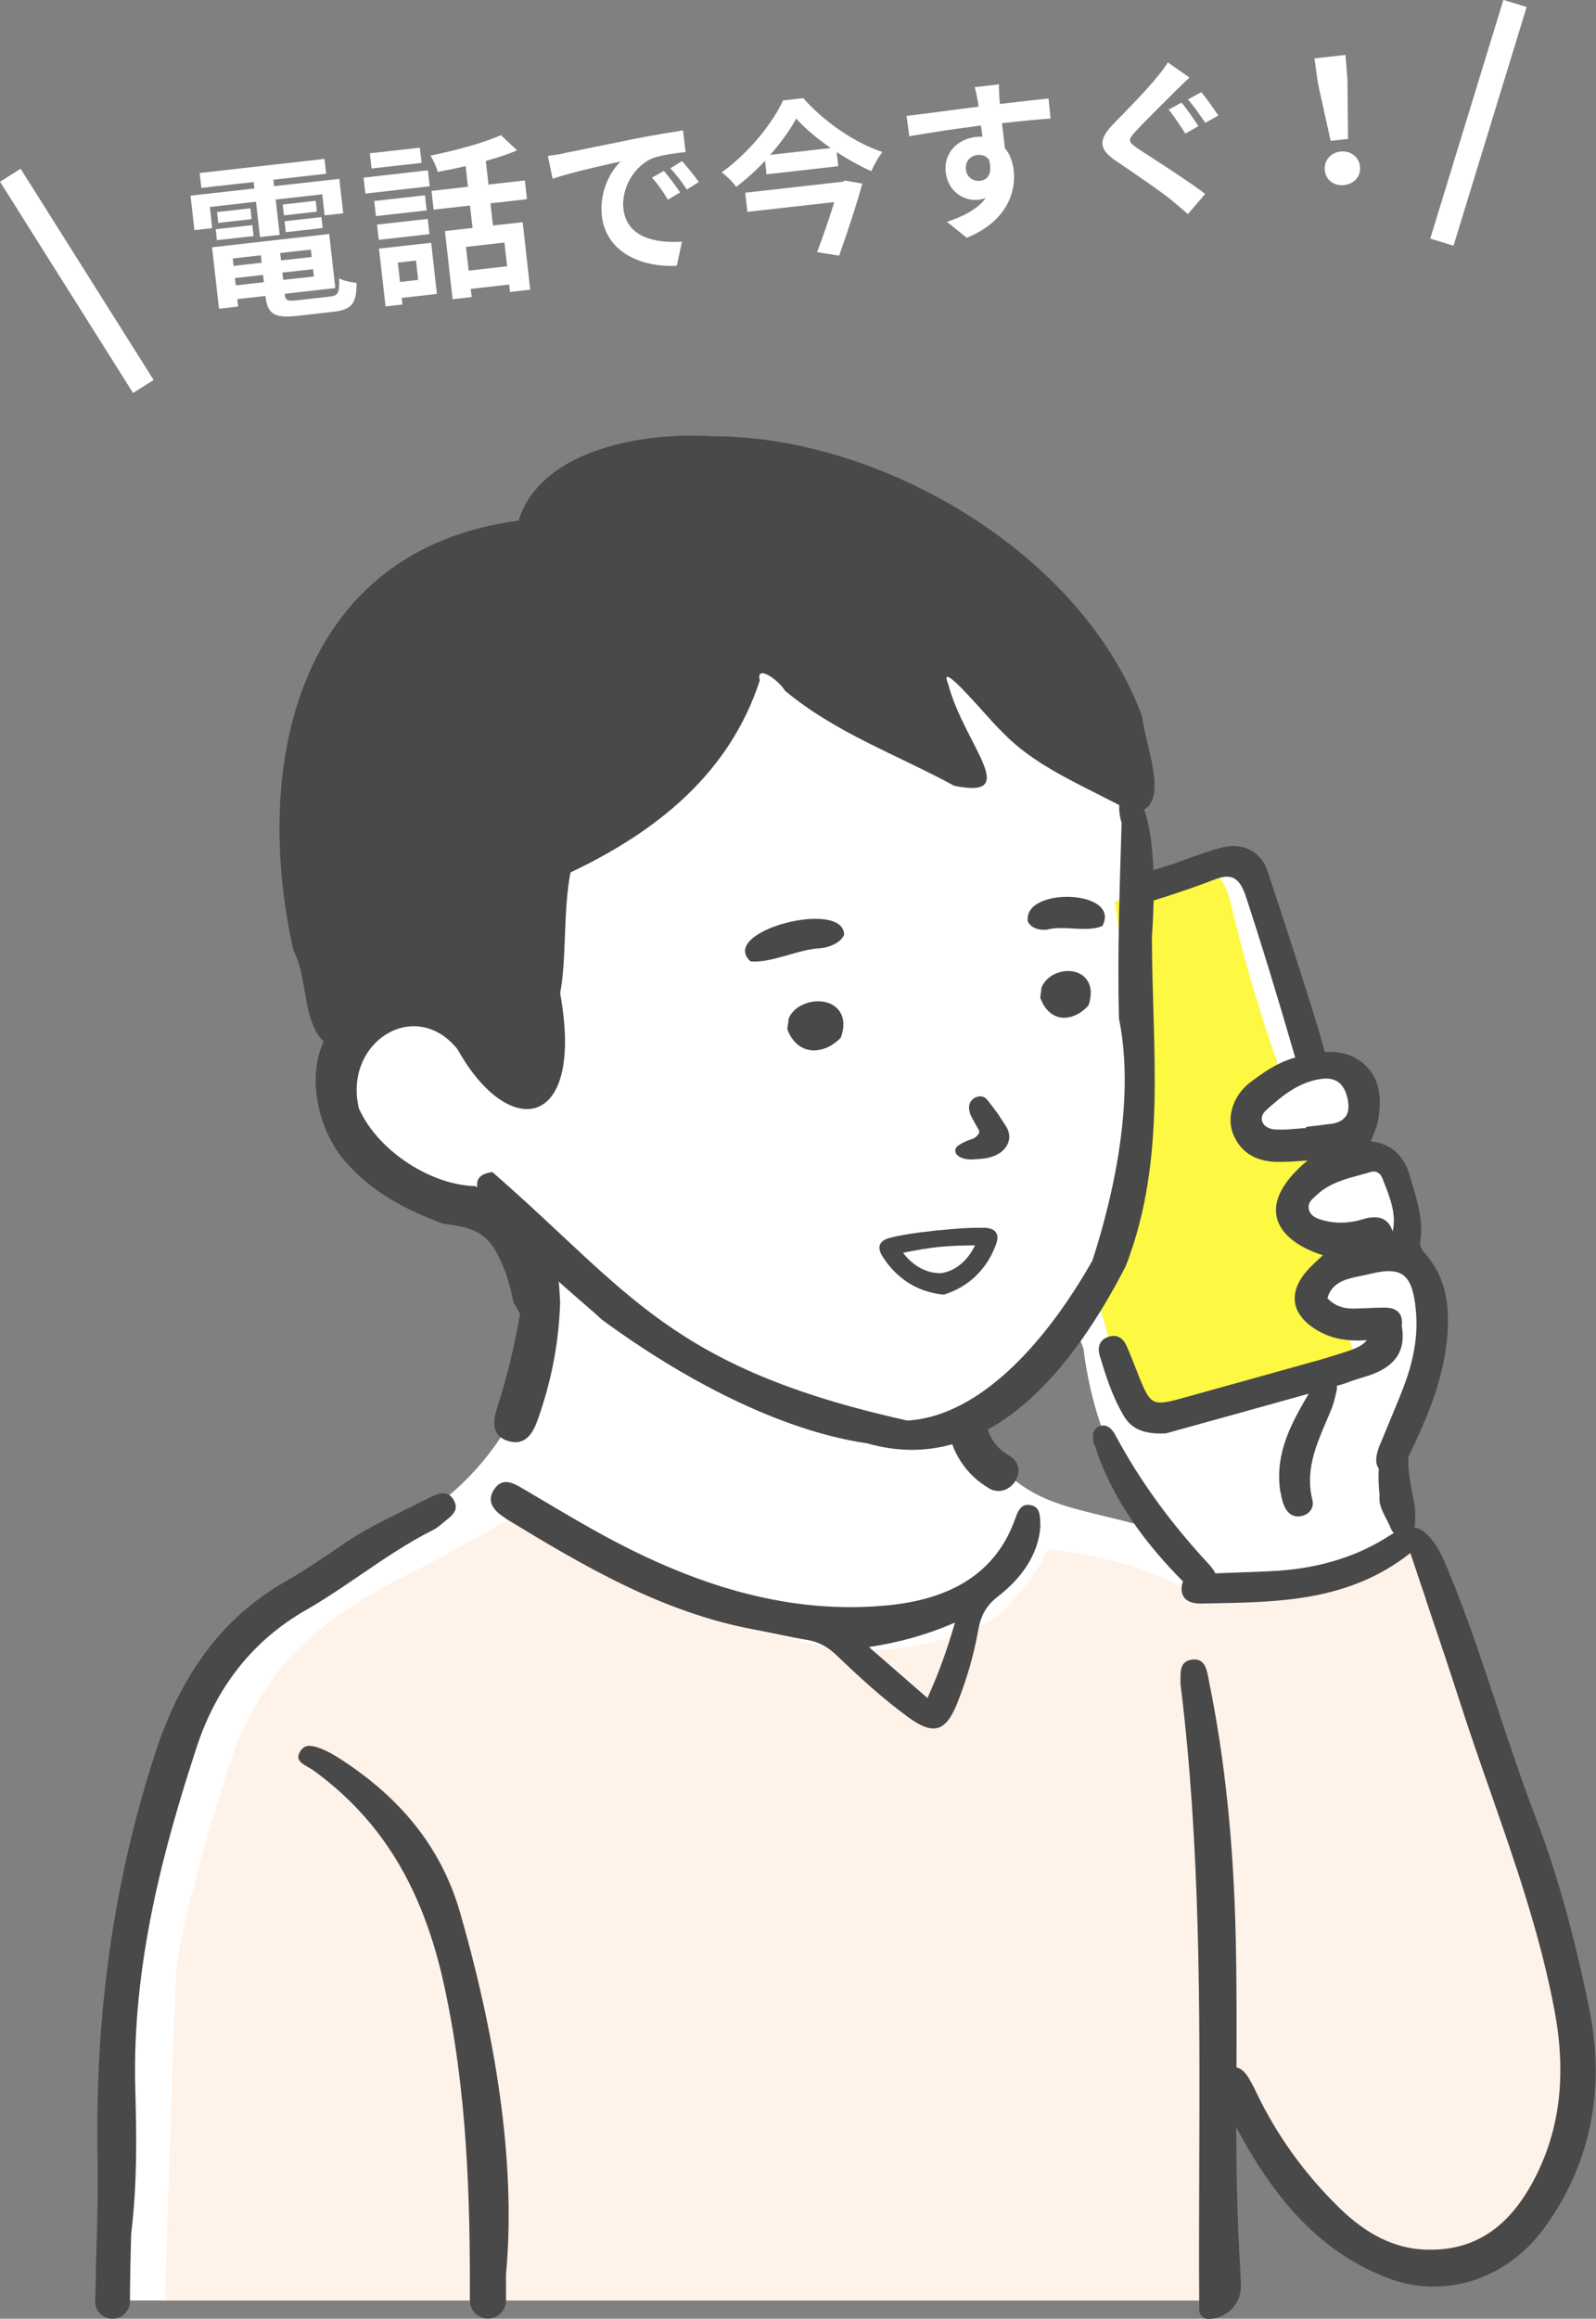 <?xml version="1.0" encoding="UTF-8"?>
<svg xmlns="http://www.w3.org/2000/svg" width="131.18" height="190.45" viewBox="0 0 131.18 190.45">
  <rect x="0" y="0" width="131.18" height="190.45" fill="#808080" stroke="none"/>
  <defs>
    <style>
      .cls-1 {
        fill: #fff;
      }

      .cls-2 {
        fill: #fdf842;
      }

      .cls-3 {
        fill: #494949;
      }

      .cls-4 {
        fill: #fff2e9;
      }
    </style>
  </defs>
  <g id="_イヤー_1" data-name="レイヤー 1"/>
  <g id="_イヤー_2" data-name="レイヤー 2">
    <g id="contents">
      <g>
        <g id="_性" data-name="男性">
          <path id="_" data-name="白" class="cls-1" d="M9.24,188.95H99.9s0-17.64,.06-18.35c.05-.71,.76,.8,2.43,3.5,1.67,2.69,3.08,5,6.16,7.57,3.08,2.57,3.66,2.44,7.5,4.17,3.85,1.73,3.85,.19,7.05-.9,3.21-1.09,3.01-2.05,4.75-5.71,1.73-3.66,1.73-5.64,2.12-8.47s-1.03-5.9-1.54-8.14c-.51-2.24-7.89-26.04-9.38-29.76-1.5-3.72-2.35-5.68-2.35-5.68,0,0-1.14-1.04-1.34-1.86-.2-.82-.52-2.53-.48-4.38,.03-1.86,.29-2.63,1.76-4.61,1.47-1.98,.96-3.54,1.03-5.91,.06-2.38,.83-2.88,0-4.69-.83-1.81-2.05-3.25-1.8-4.57,.26-1.31-.13-1.06-.51-3.3-.38-2.24-.9-1.73-1.98-2.69-1.08-.96-1.17-.19-1.6-1.06-.44-.86,.12-1.19,.47-2.47,.35-1.28-.35-2.5-1.16-3.51-.81-1.01-2.89-.96-2.89-.96,0,0-3.8-13.16-4.83-14.96-1.03-1.8-1.28-1.28-2.17-1.65-.68-.28-5.59,1.6-7.83,2.49-.02-1.44-.07-2.88-.17-4.32,.36-1.23,.4-2.55,.34-3.83-.11-2.26-.49-4.43-1.66-6.4-.1-.17-.23-.26-.38-.31-2.36-5.69-7.92-10.1-13.27-12.94-6.98-3.71-15.13-5.44-23.02-4.92-4.03,.26-8.16,1.06-11.66,3.13-1.78,1.05-3.58,1.8-5.5,2.56-.71,.28-1.4,.63-2.09,1.02-.64,.37-1.44,.9-1.82,1.2-1.32,1.04-2.77,2.47-3.68,3.62-.29,.37-.56,.75-.82,1.15-.08,.12-.16,.25-.23,.37,.02-.02-.27,.51-.26,.49-.19,.38-.36,.76-.52,1.15-.09,.22-.17,.44-.26,.65-.04,.09-.06,.16-.08,.2-.01,.05-.03,.12-.07,.22-1.16,3.74-1.5,7.39-1.89,11.19-.49,4.74-.49,9.51,1.09,14.07,.45,1.3,.94,2.59,1.17,3.94-.66,1.46-1.27,3.16-.94,4.76,.04,.19,.09,.38,.16,.57l-.02,.04c.87,1.9,1.9,3.72,3.43,5.15,2.07,1.92,4.89,2.7,7.66,3.03,1.63,1.16,3.09,2.53,4.37,4.07,.78,2.21,.92,4.62,.68,7-.05,.09-.08,.18-.09,.29-.17,1.73-.58,3.45-1.15,5.1-1.79,3.87-4.69,7.05-8.23,9.34-.06,.02-.11,.03-.17,.05-.02,0-.05,0-.07,.01-.42,.26-1.05,.65-1.81,1.12-.36,.19-.72,.36-1.09,.53-.19,.09-.3,.22-.35,.37-3.35,2.1-7.9,5-9.38,6.16-2.44,1.92-5.9,5.39-7.5,9.88-1.6,4.49-3.72,16.61-3.91,19.37-.19,2.76-.93,26.85-.93,26.85ZM79.99,116.47c.65-1.07,2.22-1.46,3.27-2.02,1.18-.63,2.17-1.61,2.99-2.65,.08-.1,.15-.19,.22-.29,.14-.02,.28-.09,.4-.22,.52-.57,1.04-1.15,1.57-1.72,.04-.04,.07-.08,.11-.12,.16,.44,.33,.88,.5,1.31,.55,4.35,1.89,8.67,4.47,12.24,.42,.58,.86,1.14,1.26,1.75,.25,.38,.49,.76,.73,1.15-2.87-1.13-5.96-1.47-8.85-2.52-3.07-1.11-5.62-3.41-6.52-6.61-.03-.11-.08-.21-.15-.28Z"/>
          <g id="_り" data-name="塗り">
            <path class="cls-2" d="M92.98,100.54c.94-3.65,0-12.52,0-15.08,0-.68-.1-1.81-.24-3.1-.17-1.56-.41-3.36-.62-4.88-.27-1.93-.5-3.41-.5-3.41l1.18-.42,.43-.15c1.48-.52,2.96-1.04,4.44-1.57,.35-.12,1.15-.59,1.52-.54,1.5,.22,1.95,2.74,2.26,4.01,1,4.07,2.2,8.09,3.59,12.04,.12,.35,.25,.72,.17,1.08-.29,1.37-4.15,1.5-3.05,3.66,.61,1.19-.87,1.12,1.56,1.33,.59,.05,1.17,.05,1.73,.04,1.75-.04,3.21-.23,3.47,.44,.34,.88,.95,1.03-.74,2.23-.73,.52-1.28,.81-1.66,1.07-.5,.35-.71,.65-.63,1.4,.13,1.31,.22,1.92,1.39,2.46,.12,.06,.25,.1,.38,.13,1.1,.29,2.31-.12,2.46,.77,.16,.99-.31,1.99-1.12,2.4-.13,.07-.26,.13-.38,.2-.64,.37-1.1,.84-.71,1.69,.41,.88,.73,1.51,1.72,1.88,.15,.05,.31,.1,.48,.15,.1,.02,.2,.05,.31,.08,.09,.24,.19,.47,.3,.71,.24,.84,.46,1.69,.66,2.55-.22,.07-.45,.14-.69,.22-.71,.23-1.53,.49-2.4,.76-4.69,1.48-10.91,3.38-10.91,3.38,0,0-1.69,1.22-2.97,.47-1.28-.74-2.7-3.17-2.77-4.19-.03-.45-.28-1.51-.55-2.55-.08-.31-.16-.61-.24-.89-.26-.94-.47-1.69-.47-1.69,0,0,1.68-3.04,2.62-6.69Z"/>
            <path class="cls-4" d="M13.56,188.95s.69-22.71,.92-26.85,3.99-15.95,4.6-17.86c.61-1.92,2.61-5.75,4.68-8.05,2.07-2.3,5.9-4.98,9.2-6.59,2.73-1.33,7.34-3.92,8.86-4.78,.09-.09,.2-.15,.33-.18l.17-.1,.05,.08c.09,0,.18,.04,.27,.09,5.6,3.05,11.38,5.89,17.33,8.21,2.86,1.11,5.82,2.08,8.88,2.46,3.26,.41,6.27-.04,9.4-.94,1.72-.49,3.19-1.06,4.45-2.38,1.15-1.2,2.16-2.56,3.06-3.96-.02-.41,.34-.9,.88-.82,4.12,.56,8.26,1.55,11.77,3.84,3.89,.13,7.82,0,11.51-1.34,1.04-.37,2.02-.86,2.96-1.43,.81-.49,1.61-1.05,2.56-1.2,1.31-.21,2.81,.72,2.89,2.03,.03,.06,.06,.12,.08,.19,.38,1.52,.7,3.05,.99,4.58l.74,1.93s3.62,10.29,5.65,16.91c2.04,6.62,4.15,11.87,4.17,16.25,.01,4.38,.67,4.84-1.11,8.51-1.78,3.67-2.39,4.99-5.55,7.03-3.16,2.04-3.79,3.57-7.22,1.78-3.43-1.78-4.75-2.09-7.91-5.5-3.16-3.41-7.55-9.32-7.55-9.32l.36,17.42H13.56Z"/>
          </g>
          <g id="_ウトライン" data-name="アウトライン">
            <g>
              <path class="cls-3" d="M7.87,186.62c.1-3.09,.21-6.28,.15-9.42-.22-11.81,1.32-22.66,4.73-33.18,2.13-6.58,5.61-11.19,10.64-14.08,1.71-.98,3.36-2.1,4.76-3.07,1.62-1.12,3.4-2,5.13-2.85,.62-.31,1.27-.62,1.9-.95,.41-.21,.85-.42,1.25-.42,.37,0,.65,.19,.87,.57,.45,.8-.12,1.25-.73,1.73-.08,.07-.17,.13-.24,.2-.29,.25-.54,.42-.78,.54-2.09,1.05-4.05,2.39-5.94,3.68-1.44,.98-2.92,1.99-4.46,2.87-4.33,2.48-7.35,6.27-8.98,11.25-2.66,8.12-5.34,17.8-5.05,28.09,.11,4.03,.16,7.7-.33,11.83,0,.05,0,.09-.01,.14-.06,2.08-.09,3.82-.1,5.48,0,.78-.65,1.42-1.43,1.42-.39,0-.76-.15-1.03-.43-.27-.28-.41-.65-.4-1.03,.02-.79,.05-1.57,.08-2.36Z"/>
              <path class="cls-3" d="M25.49,143.41c.39,0,.83,.18,1.25,.37,.55,.25,1.06,.58,1.5,.87,4.99,3.29,8.13,7.38,9.59,12.49,3.26,11.37,4.53,21.35,3.76,29.68,0,.05,0,.09,0,.14v1.99c0,.82-.67,1.49-1.49,1.49-.4,0-.77-.16-1.05-.44-.28-.28-.43-.66-.43-1.05,.03-8.34-.21-17.26-2.15-26.04-1.75-7.92-5.16-13.48-10.74-17.52-.12-.08-.25-.16-.4-.24-.35-.2-.72-.41-.8-.72-.04-.18,.01-.38,.17-.62,.19-.28,.44-.42,.78-.42Z"/>
              <path class="cls-3" d="M89.99,118.69c.1,.29,.27,.89,.5,1.47,1.53,3.75,3.93,6.9,6.75,9.74-.07,.14-.11,.31-.12,.52-.02,.37,.08,.66,.29,.88,.26,.27,.68,.41,1.26,.41l1.03-.02c5.49-.1,11.17-.2,16.12-4.05l.1-.08,.04,.12c.42,1.26,.84,2.49,1.25,3.71v.04c.97,2.85,1.88,5.55,2.76,8.29,.79,2.46,1.65,4.93,2.49,7.33,2.04,5.84,4.15,11.87,5.31,18.09,1.01,5.38,.43,9.98-1.78,14.07-2.02,3.75-4.76,5.57-8.38,5.57-.19,0-.38,0-.58-.01-2.44-.12-4.71-1.24-6.94-3.42-2.89-2.82-5.2-6.04-6.87-9.57-.16-.35-.35-.7-.55-1.04-.31-.53-.65-.84-1.04-.94v-.19c.01-3.43,.02-6.97-.06-10.45-.18-7.8-.89-14.67-2.19-21.02-.01-.07-.03-.14-.04-.22-.15-.8-.31-1.62-1.16-1.62-.08,0-.17,0-.26,.02-.92,.15-.9,.95-.89,1.72,0,.07,0,.14,0,.2,0,.03,0,.05,0,.08,1.64,13.23,1.59,26.7,1.54,39.72-.01,3.84-.03,7.8,0,11.7,0,.4,.33,.73,.74,.73,.73,0,1.41-.29,1.92-.81,.51-.52,.78-1.21,.76-1.94-.02-.65-.04-1.26-.08-1.85-.05-.81-.08-1.52-.11-2.16-.05-1.22-.1-2.48-.13-3.88-.04-1.69-.05-3.39-.06-5.09,2.78,5.15,6.47,10.24,12.8,12.49,1.08,.38,2.22,.58,3.4,.58,3.63,0,7.01-1.82,9.26-5,3.71-5.23,4.9-11.27,3.53-17.95-1.25-6.09-2.65-11.06-4.4-15.64-1.13-2.95-2.14-6-3.12-8.95-1.25-3.77-2.54-7.67-4.1-11.41-.26-.63-.56-1.35-.98-1.96-.62-.91-1.15-1.36-1.75-1.45,.04-.13,.06-.26,.06-.41,.02-.55,.03-1.13-.08-1.66-.26-1.24-.53-2.46-.47-3.72,1.57-3.27,3.37-7.25,3.24-11.63-.06-2.02-.64-3.64-1.78-4.96-.3-.35-.56-.65-.48-1.15,.25-1.61-.21-3.12-.64-4.59-.08-.27-.16-.53-.24-.8-.46-1.64-1.56-2.6-3.19-2.79,.06-.17,.13-.33,.2-.49,.17-.42,.33-.81,.4-1.22,.25-1.43,.37-3.48-1.37-4.81-.65-.49-1.37-.76-2.23-.81-.24-.02-.5-.01-.77,0-.44-1.54-.83-2.87-1.23-4.11-1.12-3.55-2.3-7.2-3.52-10.83-.45-1.35-1.73-2.14-3.2-1.96-.17,.02-.35,.06-.52,.1-.57,.15-1.13,.33-1.7,.52-.73,.25-1.48,.53-2.26,.82l-.06,.02-3.23,.99-.44,.13c-.05,.62,.1,.83,0,1.44,0,.03,0,.08,.02,.14,.08,.29,.34,.84,.34,.84l.12-.04,2.97-.94c1.03-.34,2.12-.71,3.19-1.12,.15-.06,.3-.12,.45-.17,.3-.12,.56-.19,.8-.22,.84-.1,1.35,.36,1.76,1.58,1.32,4.01,2.61,8.24,4.07,13.27h-.04c-.93,.26-1.79,.72-2.56,1.24-.4,.27-.78,.55-1.14,.82-1.33,1.03-1.91,2.77-1.39,4.15,.57,1.48,1.75,2.28,3.51,2.35,.36,.01,.72,0,1.1-.01,.24-.01,.49-.03,.76-.05,.24-.02,.5-.03,.77-.05-.47,.39-.88,.78-1.23,1.17-1.06,1.19-1.52,2.34-1.32,3.4,.23,1.22,1.33,2.26,3.13,2.97,.22,.09,.45,.17,.68,.24-.11,.1-.21,.19-.31,.29-.06,.05-.12,.11-.17,.16-.25,.23-.49,.45-.71,.7-.85,.91-1.23,1.86-1.1,2.73,.13,.88,.78,1.68,1.87,2.31,.55,.32,1.13,.54,1.76,.67,.69,.14,1.43,.18,2.26,.11-.28,.43-.88,.7-1.94,1.04-.41,.13-.88,.27-1.44,.44l-.3,.09-.06,.02c-3.8,1.06-7.59,2.12-11.39,3.17-2.44,.68-2.63,.58-3.55-1.68-.35-.87-.67-1.75-1.05-2.6-.26-.59-.73-.97-1.43-.77-.79,.22-.98,.86-.79,1.53,.52,1.74,1.08,3.49,2.03,5.05,.72,1.19,1.95,1.44,3.42,1.37,1.73-.48,3.61-1,5.49-1.52,2.08-.58,4.17-1.16,6.25-1.74-1.39,2.38-2.77,4.79-2.36,7.91,.08,.32,.14,.81,.32,1.25,.24,.6,.69,1.03,1.4,.9,.7-.13,1.1-.71,.94-1.33-.69-2.76,.58-5.06,1.56-7.45,.18-.44,.29-.92,.4-1.39,.05-.19,.07-.37,.05-.54,.13-.04,.27-.07,.4-.11,.3-.09,.6-.19,.89-.32h.02l1.09-.34c1.36-.41,2.25-1.03,2.69-1.88h0c.33-.63,.4-1.39,.24-2.3h0c.04-.17,.03-.35,0-.54-.13-.63-.59-.93-1.43-.93-.45,0-.9,.02-1.34,.04-.38,.02-.77,.03-1.15,.04-.9,.02-1.59-.24-2.16-.82l-.02-.02s0-.02,0-.02c.21-.78,.76-1.29,1.68-1.57,.4-.12,.83-.21,1.24-.29,.25-.05,.49-.1,.73-.16,.33-.08,.61-.13,.87-.16,.46-.06,.84-.04,1.17,.04,.88,.24,1.31,1.05,1.52,2.66,.12,.93,.14,1.88,.04,2.83-.03,.28-.07,.56-.12,.85-.13,.75-.32,1.51-.58,2.28-.39,1.14-.87,2.27-1.33,3.37-.22,.52-.43,1.03-.64,1.55-.05,.11-.09,.23-.14,.34-.14,.32-.28,.65-.36,.99-.15,.62-.06,1.02,.14,1.28h0c-.06,.71-.01,1.44,.06,2.2-.12,.97,.55,1.78,.92,2.69,.06,.16,.15,.29,.25,.4-.12,.07-.25,.14-.38,.23-2.79,1.79-6.03,2.75-9.91,2.91-1.3,.06-2.61,.1-3.91,.15l-.46,.02c-.14-.28-.35-.54-.56-.77-2.98-3.21-5.58-6.69-7.65-10.56-.25-.48-.68-1-1.34-.75-.55,.21-.59,.74-.42,1.58Zm20.58-26.96c-.23,.32-.64,.52-1.21,.59h-.06c-.23,.03-.46,.06-.7,.09-.19,.02-1.25,.15-1.25,.15v.09c-.24,.01-.49,.04-.74,.06-.46,.04-.93,.08-1.39,.07-.17,0-.35,0-.51-.02-.47-.05-.84-.29-.96-.63-.11-.32,0-.66,.32-.94,.18-.17,.37-.34,.56-.5,1.09-.95,2.38-1.87,4.02-2.08h.04c1.14-.14,1.84,.44,2.09,1.72,.11,.61,.05,1.09-.2,1.42Zm3.9,9.42c-.17-.53-.45-.88-.86-1.05-.26-.11-.57-.14-.94-.1-.21,.03-.43,.07-.68,.15-.37,.11-.74,.19-1.1,.23-.71,.09-1.41,.04-2.06-.13-.57-.15-1.09-.33-1.24-.88-.15-.53,.22-.85,.6-1.19l.13-.11c1-.9,2.27-1.24,3.5-1.57,.24-.06,.47-.13,.71-.2,.05-.01,.09-.03,.14-.04,.05-.02,.1-.03,.15-.03,.51-.06,.75,.39,.82,.59l.14,.36c.49,1.26,1,2.55,.69,3.97Z"/>
              <path class="cls-3" d="M41.49,124.68c6.45,3.93,12.95,7.77,20.54,9.17,1.43,.26,2.85,.61,4.28,.84,.93,.15,1.66,.53,2.34,1.17,1.94,1.84,3.9,3.67,6.08,5.24,1.99,1.43,3.01,1.13,3.93-1.16,.79-1.97,1.38-4,1.75-6.08,.21-1.16,.64-1.98,1.61-2.73,1.96-1.51,3.31-3.45,3.49-5.7-.02-.94,0-1.63-.77-1.8-.78-.17-1.06,.43-1.27,1.04-1.73,4.97-5.93,6.75-10.56,7.19-7.92,.76-15.28-1.55-22.24-5.18-2.57-1.34-5.05-2.86-7.56-4.33-.86-.51-1.76-1.09-2.49-.03-.7,1.02,.02,1.82,.88,2.34Zm29.95,10.6c2.44-.38,4.61-.95,7.05-2.01-.64,2.25-1.32,4.11-2.26,6.2-1.7-1.48-3.25-2.83-4.8-4.18Z"/>
              <path class="cls-3" d="M81.28,122.23c-1.72-.98-2.95-2.73-3.3-4.68-.15-.84,.31-1.69,1.18-1.89,.8-.19,1.75,.34,1.89,1.18,.21,1.21,.86,2.13,1.92,2.74,1.76,1.01,.06,3.67-1.7,2.66Z"/>
              <path class="cls-3" d="M41.74,118.35c-1.39-.43-1.22-1.68-.88-2.72,1.15-3.54,1.88-7.16,2.38-10.84,.1-.75,.27-1.62,1.28-1.63,1.14-.01,1.25,.95,1.36,1.75,.12,.87,.13,1.75,.16,2.09-.13,3.63-.8,6.63-1.82,9.55-.39,1.11-1,2.26-2.48,1.8Z"/>
            </g>
            <g>
              <path class="cls-3" d="M80.31,95.21h-.08c-.07,0-.13,.01-.2,.02-.09,0-.18,0-.26,0-.21,0-.4-.03-.57-.08-.73-.21-.71-.61-.66-.78,.06-.19,.24-.3,.41-.4l.03-.02c.15-.09,.32-.17,.44-.22,.1-.04,.2-.08,.3-.11,.11-.04,.22-.07,.31-.12,.15-.08,.28-.19,.37-.32,.06-.08,.09-.15,.09-.21,0-.11-.1-.27-.18-.4-.11-.18-.22-.38-.32-.59-.34-.54-.43-1.05-.25-1.42,.14-.29,.43-.48,.79-.51,.02,0,.04,0,.06,0,.35,.01,.52,.24,.63,.38l.43,.56c.12,.16,.24,.32,.36,.48,.09,.13,.18,.27,.27,.42,.07,.11,.14,.22,.23,.35,.16,.23,.34,.5,.41,.82,.11,.48-.04,.98-.43,1.38-.4,.42-.98,.6-1.39,.68-.26,.05-.53,.07-.78,.09Z"/>
              <path class="cls-3" d="M85.63,81.07c.25-.61,.85-1.08,1.59-1.25,.81-.18,1.59,.03,2.03,.55,.31,.36,.6,1.02,.23,2.17l-.02,.05-.04,.04c-.43,.47-.96,.79-1.49,.91h0c-1.06,.24-1.96-.34-2.41-1.54l-.02-.06,.11-.84v-.03Z"/>
              <path class="cls-3" d="M64.84,83.62c.28-.64,.94-1.13,1.77-1.31,.9-.19,1.77,.03,2.26,.58,.34,.38,.67,1.08,.26,2.28l-.02,.06-.04,.04c-.48,.49-1.07,.83-1.66,.95h0c-1.18,.25-2.18-.36-2.68-1.63l-.02-.06,.12-.88v-.03Z"/>
              <path class="cls-3" d="M67.49,77.88c-1.87,.07-3.97,1.22-5.8,1.09-2.71-2.48,7.67-5.17,7.69-2.19-.27,.64-1.14,1.01-1.89,1.1Z"/>
              <path class="cls-3" d="M86.1,76.35c-.58,.09-1.3-.07-1.61-.63-.51-2.9,7.71-2.69,6.12,.34-1.34,.55-3.11-.08-4.52,.29Z"/>
              <path class="cls-3" d="M24.09,78.01c1.25,2.29,.71,5.72,2.51,7.55-1.43,3.09-.36,7.37,1.74,9.8,2.25,2.6,5.04,4.01,8.04,5.14,1.72,.23,3.26,.43,4.27,2.1,.77,1.28,1.27,2.83,1.54,4.34,.87,1.44,1.65,3.05,1.65,4.49,0,.22,.05,.42,.12,.59,.08-.33,.15-.64,.2-.94,.36-2.08,.96-4.2,1.18-6.33,1.92,1.73,3.65,3.16,4.09,3.61,6.62,4.87,14.61,9.13,21.84,10.19,10.04,2.88,17.08-6.42,21.26-14.56,3.41-8.77,2.16-17.76,2.15-27.04,.39-5.52-.03-8.77-.64-10.46,1.88-1.06,.12-5.33-.19-7.71-5.02-13.48-21.59-23.01-35.4-22.95-5.2-.35-13.98,.95-15.82,6.93-18.16,2.4-21.95,20.01-18.52,35.27Zm13.52,8.18c4.25,7.6,10.47,6.6,8.43-4.61,.55-2.89,.23-6.71,.85-9.92,7.1-3.37,13.06-8.12,15.56-15.77-.35-1.33,1.47-.13,2.08,.85,4.19,3.48,9.11,5.2,13.9,7.8,5.65,1.16,.8-3.41-.49-8.34-1.01-2.44,3.63,3.23,4.33,3.81,2.51,2.69,5.92,4.15,9.73,6.12-.03,.41,.02,.91,.19,1.46-.15,4.98-.36,10.62-.22,16.06,1.29,6.28-.26,13.98-2.18,19.88-3.38,6-8.89,12.77-15.21,13.15-19.54-4.34-22.8-10.57-34.11-20.41-1,.12-1.35,.58-1.24,1.25-.05-.03-.11-.06-.16-.1-3.41-.04-7.91-2.7-9.57-6.37-1.31-5.44,4.63-9.22,8.12-4.85Z"/>
              <path class="cls-3" d="M80.86,100.85c-1.22-.03-2.45,.08-3.64,.2h-.15l-.53,.07c-1.35,.14-2.37,.3-3.32,.53-.49,.12-.78,.31-.89,.58-.11,.27-.04,.6,.24,1.02,1.16,1.8,2.86,2.86,4.92,3.08h.09l.08-.02c1.97-.64,3.42-2.03,4.18-4.03,.18-.47,.19-.81,.02-1.05-.16-.25-.49-.37-.99-.39Zm-.72,1.44c-.62,1.28-1.6,2.09-2.76,2.28-1.17,.04-2.29-.54-3.16-1.67,1.03-.21,2-.38,2.94-.48,.94-.09,1.92-.13,2.98-.13Z"/>
            </g>
          </g>
        </g>
        <g>
          <g>
            <path class="cls-1" d="M17.44,18.74l-1.46,.16-.32-2.83,5.25-.59-.06-.53-4.3,.48-.14-1.22,10.26-1.16,.14,1.22-4.34,.49,.06,.53,5.36-.6,.32,2.83-1.53,.17-.19-1.73-3.83,.43,.33,2.9-1.62,.18-.33-2.9-3.79,.43,.19,1.73Zm9.67,5.62c.7-.08,.8-.3,.76-1.5,.36,.2,1.01,.34,1.44,.38,0,1.69-.4,2.2-1.92,2.37l-2.92,.33c-1.91,.21-2.48-.13-2.65-1.59v-.04l-2.32,.26,.07,.61-1.57,.18-.57-5.05,9.63-1.09,.5,4.44-4.16,.47v.04c.06,.52,.22,.58,1.07,.49l2.63-.3Zm-9.38-5.53l3.01-.34,.1,.9-3.01,.34-.1-.9Zm2.95-.83l-2.74,.31-.1-.89,2.74-.31,.1,.89Zm-1.55,3.23l.07,.61,2.31-.26-.07-.61-2.31,.26Zm2.56,1.95l-.07-.6-2.31,.26,.07,.6,2.31-.26Zm3.86-2.68l-2.52,.28,.07,.61,2.52-.28-.07-.61Zm.25,2.21l-.07-.6-2.52,.28,.07,.6,2.52-.28Zm.15-6.22l.1,.89-2.71,.31-.1-.89,2.71-.31Zm-2.56,1.68l3.03-.34,.1,.9-3.03,.34-.1-.9Z"/>
            <path class="cls-1" d="M29.88,14.59l5.29-.6,.15,1.31-5.29,.6-.15-1.31Zm4.77-1.21l-4.11,.46-.14-1.25,4.11-.46,.14,1.25Zm.43,3.9l-4.18,.47-.14-1.24,4.17-.47,.14,1.24Zm-4.1,1.17l4.18-.47,.14,1.25-4.17,.47-.14-1.25Zm4.94,5.69l-2.9,.33,.06,.54-1.39,.16-.54-4.75,4.29-.48,.47,4.2Zm-3.22-2.57l.18,1.59,1.49-.17-.18-1.59-1.49,.17Zm7.61-4.89l.21,1.84,2.44-.27,.62,5.54-1.66,.19-.07-.61-3.16,.36,.08,.67-1.57,.18-.63-5.6,2.27-.26-.21-1.84-2.99,.34-.17-1.54,2.99-.34-.19-1.7c-.77,.19-1.55,.34-2.29,.48-.1-.4-.38-1-.6-1.34,2.07-.42,4.37-1.04,5.79-1.68l1.33,1.25c-.77,.33-1.64,.61-2.57,.87l.22,1.94,2.99-.34,.17,1.54-2.99,.34Zm1.15,3.24l-3.16,.36,.22,1.95,3.16-.36-.22-1.95Z"/>
            <path class="cls-1" d="M46.37,12.58c1.14-.23,3.4-.69,5.9-1.2,1.41-.27,2.9-.52,3.87-.67l.21,1.78c-.74,.08-1.92,.23-2.64,.48-1.62,.63-2.66,2.55-2.47,4.18,.26,2.27,2.46,2.85,4.81,2.7l-.42,1.98c-2.92,.15-5.82-1.11-6.16-4.1-.22-1.99,.7-3.67,1.55-4.47-1.18,.26-4.04,.89-5.6,1.42l-.39-1.87c.55-.08,1.08-.16,1.34-.22Zm9.53,3.23l-1.01,.59c-.43-.73-.79-1.24-1.3-1.81l.98-.55c.39,.46,1,1.24,1.33,1.77Zm1.54-.86l-.99,.62c-.46-.71-.84-1.19-1.35-1.75l.96-.59c.4,.45,1.02,1.21,1.38,1.72Z"/>
            <path class="cls-1" d="M66.01,8.05c1.73,1.96,4.23,3.67,6.52,4.44-.37,.46-.67,1.03-.92,1.57-.93-.42-1.91-.96-2.84-1.57l.13,1.16-5.9,.67-.12-1.11c-.72,.77-1.52,1.5-2.37,2.14-.25-.37-.79-.9-1.19-1.2,2.21-1.56,4.2-4.05,5.04-5.9l1.66-.19Zm3.5,6.79l1.37,.24c-.49,1.78-1.25,4.06-1.91,5.92l-1.81-.29c.48-1.27,1.02-2.83,1.41-4.11l-7.14,.8-.18-1.57,7.98-.9,.28-.1Zm-1.23-2.68c-1.12-.78-2.13-1.62-2.84-2.42-.5,.93-1.24,1.97-2.14,2.98l4.98-.56Z"/>
            <path class="cls-1" d="M86.35,9.74c-.84,.05-2.14,.17-4,.38,.09,.69,.18,1.45,.24,2.04,.41,.48,.65,1.13,.73,1.85,.2,1.79-.6,4.2-3.86,5.52l-1.63-1.31c1.36-.45,2.52-1.04,3.19-1.95-.19,.06-.4,.12-.62,.14-1.07,.12-2.47-.58-2.67-2.27-.18-1.56,.96-2.72,2.47-2.89,.2-.02,.38-.03,.55-.02l-.12-.92c-2.08,.26-4.21,.59-5.89,.88l-.23-1.67c1.57-.18,4.07-.53,5.92-.76-.02-.17-.04-.32-.06-.42-.08-.44-.18-.97-.26-1.18l2-.23c-.02,.23,.02,.97,.04,1.19,.01,.11,.02,.25,.03,.42,1.39-.16,3.27-.38,4-.45l.17,1.63Zm-5.78,5.11c.57-.06,1.04-.55,.72-1.73-.23-.31-.57-.43-.96-.39-.53,.06-1.02,.48-.94,1.21,.07,.64,.63,.97,1.17,.91Z"/>
            <path class="cls-1" d="M97.76,6.38c-.41,.37-.81,.78-1.12,1.07-.81,.83-2.46,2.43-3.29,3.33-.67,.71-.64,.86,.17,1.42,1.14,.76,4.02,2.56,5.54,3.73l-1.43,1.66c-.42-.39-.9-.77-1.34-1.15-.86-.71-3.16-2.27-4.53-3.2-1.51-1-1.48-1.78-.23-3.08,.99-1,2.69-2.74,3.52-3.77,.35-.42,.76-.93,.93-1.27l1.79,1.25Zm.76,3.97l-1.09,.62c-.36-.54-.94-1.46-1.38-1.97l1.06-.57c.42,.47,1.08,1.46,1.4,1.93Zm1.62-.86l-1.07,.6c-.39-.55-.98-1.43-1.43-1.92l1.09-.6c.42,.47,1.08,1.44,1.42,1.93Z"/>
            <path class="cls-1" d="M108.33,6.87l-.29-2.07,2.55-.29,.16,2.08,.05,4.82-1.43,.16-1.04-4.7Zm.56,7.12c-.09-.79,.47-1.45,1.29-1.54,.82-.09,1.51,.42,1.6,1.22,.09,.81-.47,1.43-1.29,1.53-.82,.09-1.51-.39-1.6-1.2Z"/>
          </g>
          <rect class="cls-1" x="5.31" y="12.81" width="2" height="20.51" transform="translate(-11.32 6.92) rotate(-32.22)"/>
          <rect class="cls-1" x="111.27" y="9.09" width="20.51" height="2" transform="translate(76.26 123.32) rotate(-72.96)"/>
        </g>
      </g>
    </g>
  </g>
</svg>
